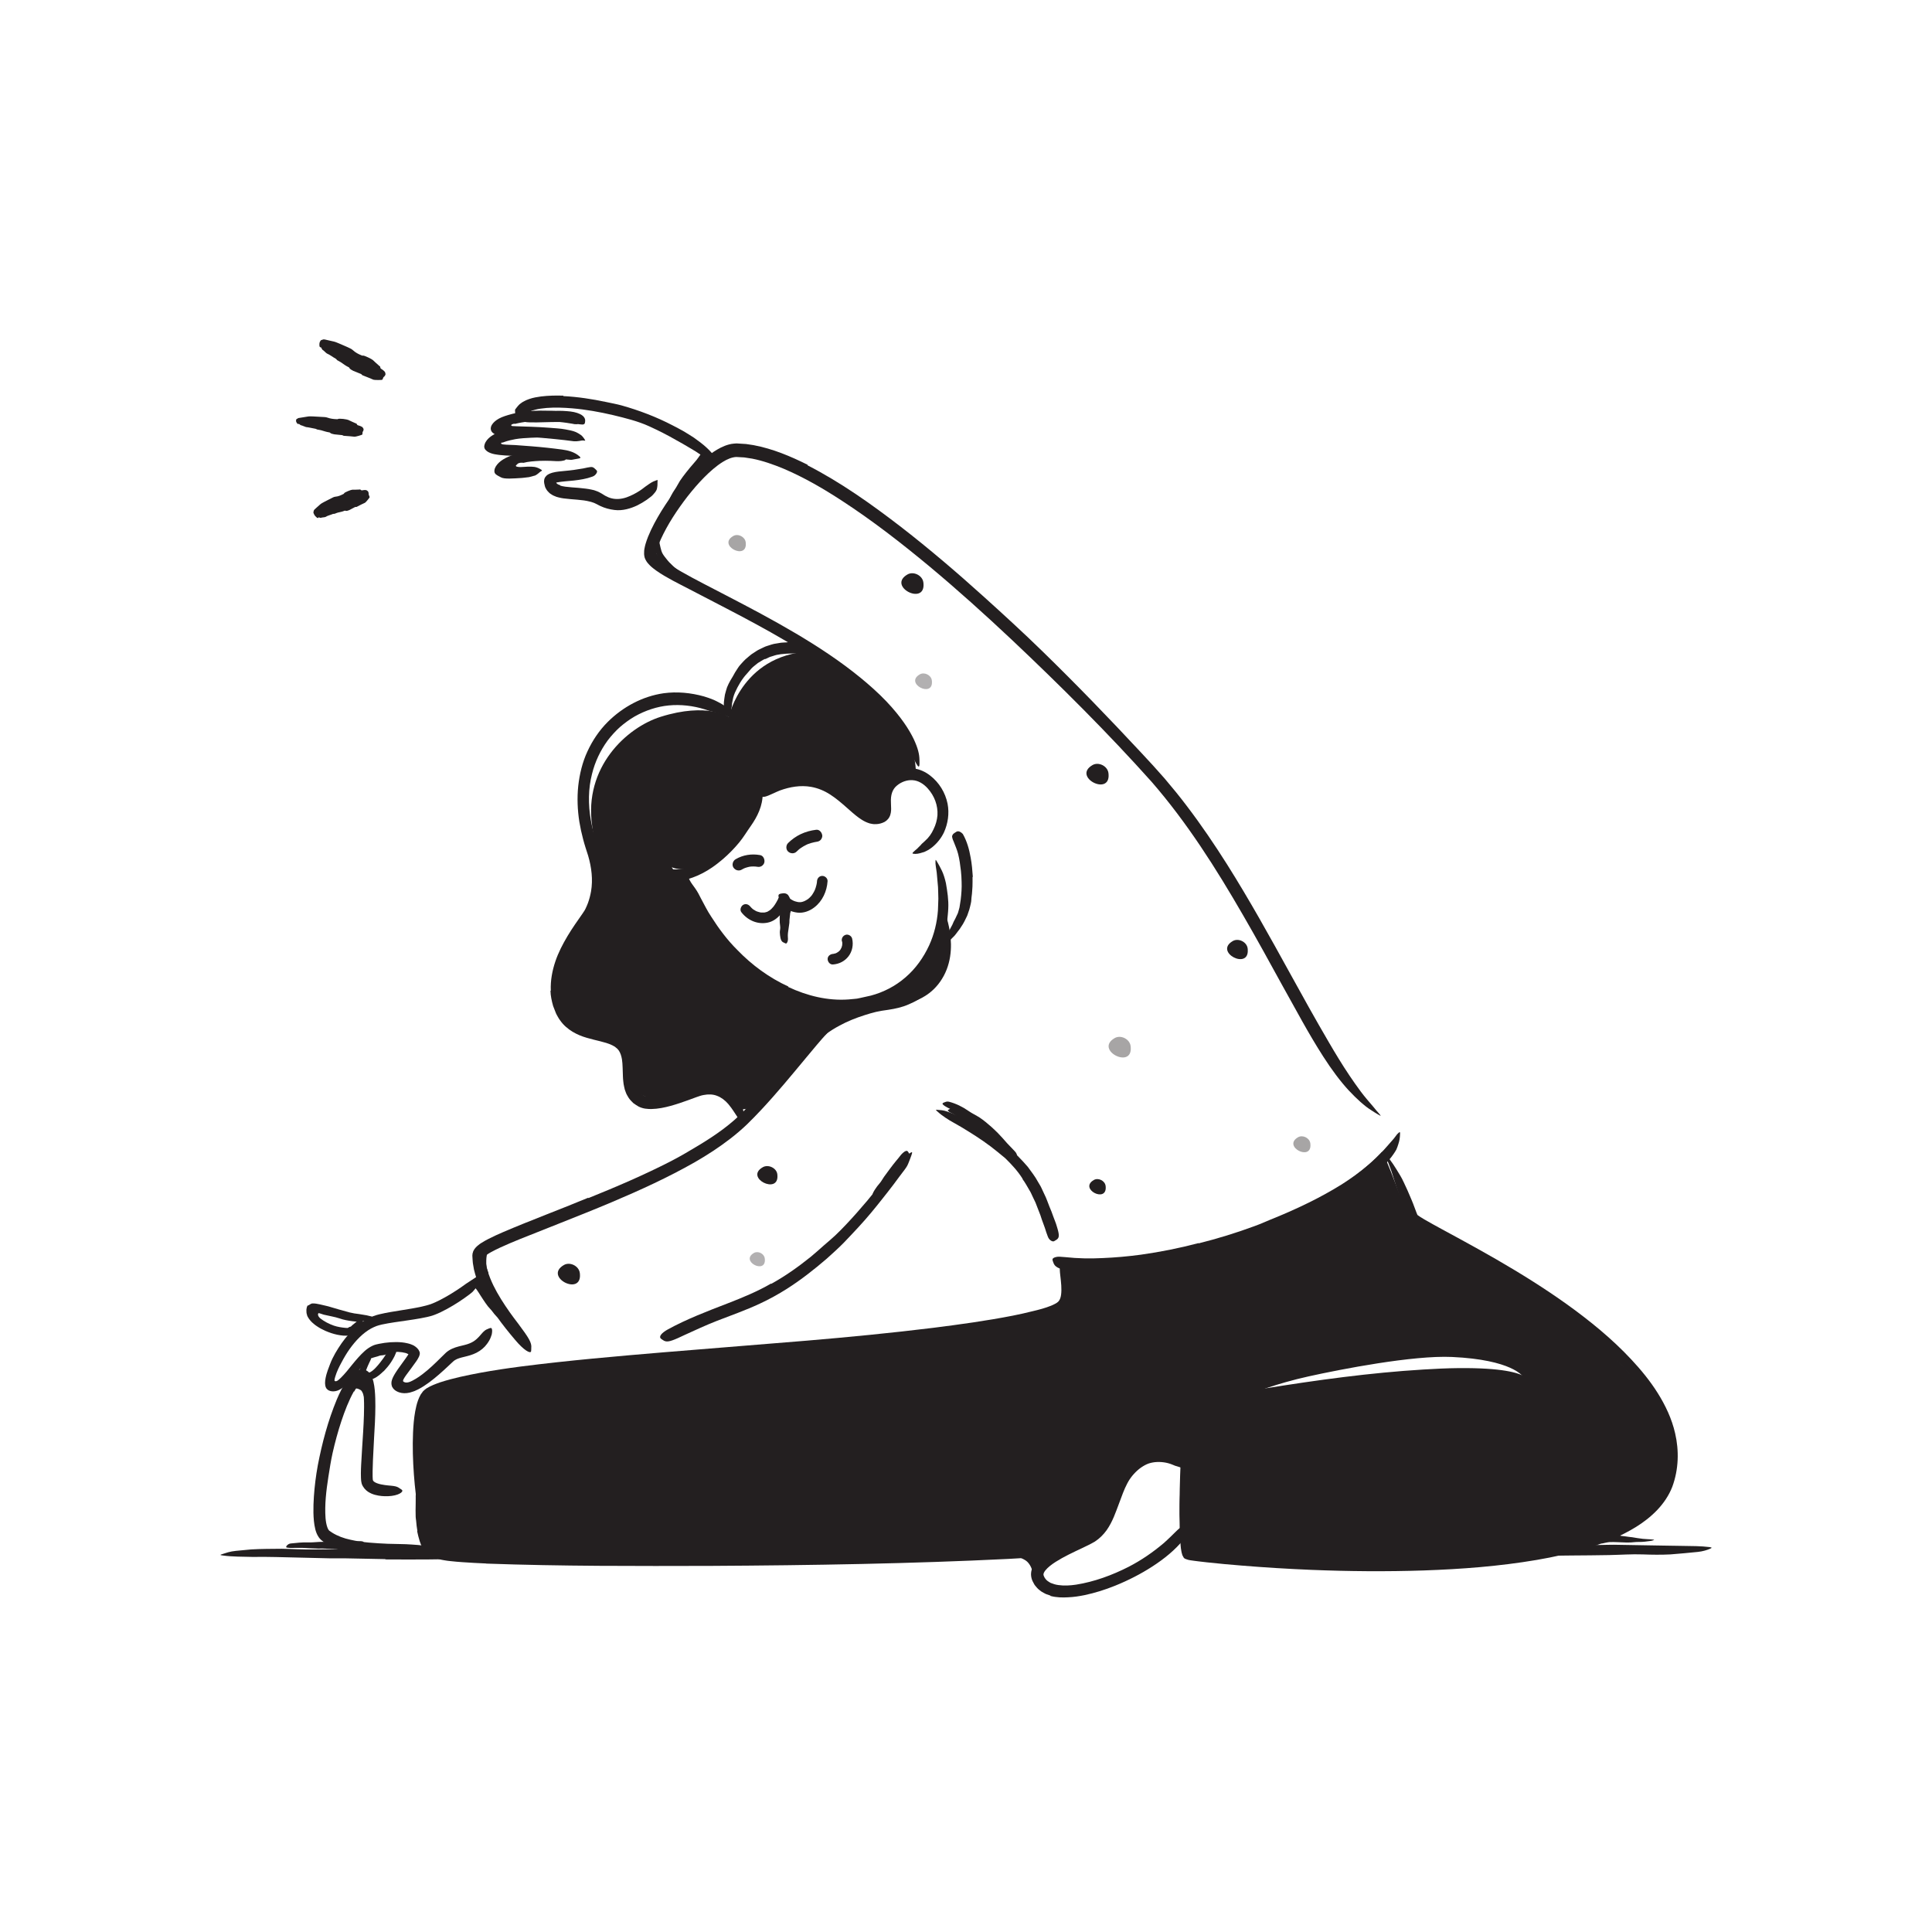 <?xml version="1.0" encoding="UTF-8"?><svg id="Layer_1" xmlns="http://www.w3.org/2000/svg" width="520" height="520" viewBox="0 0 520 520"><defs><style>.cls-1{opacity:.35;}.cls-1,.cls-2,.cls-3{fill:#231f20;stroke-width:0px;}.cls-2{opacity:.4;}</style></defs><path class="cls-3" d="M436.25,413.38c.75.1,1.5.14,2.24.28.27.04.55.05.82.09.96.17,1.92.32,2.88.43.43.05.86.07,1.28.09.54.02,1.09.06,1.63.13.17.02.15.06,0,.12-.14.06-.41.16-.72.21-1.11.16-2.22.31-3.34.29-.67-.02-1.37.09-2.05.13-.75.05-1.51.02-2.26-.02-.46-.02-.93-.04-1.39-.05-.7-.02-1.41-.06-2.1-.02-.54.03-1.07.18-1.61.28-.12.02-.23.07-.35.08-.44.05-.58-.09-.68-.65-.02-.13-.05-.25-.06-.38-.04-.44.14-.79.46-.91.96-.34,1.97-.34,2.98-.31.75.03,1.51.11,2.26.16v.04Z"/><path class="cls-3" d="M420.75,415.83h9.97c1.21,0,2.42-.08,3.64-.06l12.83.22c1.9.03,3.8.06,5.69.09,2.42.04,4.85.02,7.26.32.75.11.65.24.02.49-.64.28-1.81.67-3.19.81-2.46.24-4.92.49-7.38.67-2.46.12-4.94.1-7.42,0-2.97-.11-6.06.12-9.1.18-3.34.08-6.69.07-10.03.11l-6.18.07c-3.12.05-6.25.09-9.34.21-2.4.08-4.76.33-7.13.47-.52.03-1.03.08-1.56.1-1.96.05-2.59-.11-3.02-.73-.1-.14-.23-.28-.29-.42-.2-.48.59-.91,2.01-1.13,4.23-.65,8.7-1.1,13.19-1.25,3.34-.11,6.7-.15,10.05-.22v.07Z"/><path class="cls-3" d="M89.94,416.92c-1.07-.06-2.14-.11-3.21-.14-.39,0-.78.04-1.17.02-1.38-.03-2.77-.11-4.16-.19-.62-.02-1.24-.02-1.85,0-.78.02-1.57.06-2.36-.08-.24-.04-.21-.28,0-.52.21-.25.58-.53,1.02-.58,1.58-.17,3.15-.34,4.76-.29.96.04,1.96-.09,2.94-.13,1.08-.04,2.17-.05,3.26-.06h2.01c1.02,0,2.04.05,3.05.05.79,0,1.56-.12,2.35-.16.17-.01.34-.04.52-.03.65.02.84.17.93.72.02.12.05.25.06.37.02.42-.26.74-.73.84-1.37.27-2.78.29-4.21.31-1.06,0-2.13-.09-3.21-.1v-.05Z"/><path class="cls-3" d="M103.7,419.64l-11.08-.22c-1.35-.02-2.7.03-4.04,0l-14.25-.34c-2.11-.06-4.23-.05-6.32-.03-2.69-.08-5.38-.02-8.07-.39-.84-.11-.73-.18-.02-.4.43-.14.93-.3,1.46-.46.61-.17,1.32-.3,2.09-.38l4.11-.39c1.37-.1,2.74-.1,4.12-.14,1.37-.03,2.75-.04,4.13-.04,1.38.02,2.76.07,4.14.13,3.31.15,6.75,0,10.13,0l11.17.05c2.29.02,4.58.04,6.87.05,3.47,0,6.95.06,10.39-.01,2.68-.06,5.3-.27,7.94-.41.58-.03,1.15-.09,1.74-.11,2.18-.07,2.87.11,3.35.82.11.16.25.32.31.49.21.55-.67,1.02-2.26,1.2-4.72.52-9.71.63-14.72.67-3.72.03-7.45,0-11.18-.01v-.07Z"/><path class="cls-3" d="M223.33,274.67c2.19-1.31,4.51-2.39,6.9-3.25.88-.3,1.74-.65,2.64-.87.78-.23,1.6-.35,2.39-.53.79-.12,1.65-.26,2.38-.35,1.51-.21,3.02-.54,4.51-.94,1.33-.33,2.62-.8,3.83-1.37.79-.35,1.48-.84,2.21-1.25.71-.43,1.41-.9,1.87-1.59.28-.43.34-.4.35.13.03.52-.19,1.61-.93,2.55-.3.45-.7.75-1.11,1.05-.41.28-.81.57-1.24.8-.84.51-1.7.91-2.58,1.29-1.75.77-3.61,1.17-5.48,1.45-.56.08-1.13.17-1.7.25-.53.09-1.06.19-1.59.31l-1.58.42-1.56.48c-2.27.73-4.51,1.61-6.62,2.76-1.31.69-2.56,1.48-3.77,2.34-1.81,1.33-3.53,2.81-5,4.5-1.11,1.34-2.09,2.73-2.95,4.21-.19.32-.37.65-.57.96-.69,1.22-1.03,1.54-1.65,1.57-.14,0-.29.03-.42.01-.42-.06-.44-.73-.05-1.76,1.18-3.03,3.08-6.02,5.59-8.44,1.84-1.81,3.92-3.39,6.1-4.76l.04.05Z"/><path class="cls-3" d="M270.83,418.19s4.2.77,5.65,2.15c1.04.98,1.7,2.81,1.51,4.18-.47,3.31,5.19-6.77,5.19-6.77l-12.35.44Z"/><path class="cls-3" d="M442.73,374.49c-3.33-4.35-19.68-21.95-24.47-24.45-4.78-2.5-39.14-21.82-39.14-21.82,0,0-6.79-19.29-7.3-18.03-.5,1.27-13.54,11.94-21.15,15.57-7.61,3.63-26.51,12.3-30.55,11.67-4.05-.62-21.79,2.6-26.01,2.6h-8.8s2.46,7.66,0,10.97c-2.46,3.31-24.54,7.74-27.21,7.47-2.68-.27-60.93,6.52-66.75,6.5-5.82-.02-54.43,4.57-61.84,6.41-7.41,1.85-14.74,4.32-15.27,6.34-.53,2.01-1.31,12.96-1.13,15.96.18,3.01-3.68,23.31,10.68,25.01,14.36,1.69,109.51.77,109.51.77,0,0,50.25-3.12,49.87-1.71-.39,1.4,10.73-3.89,12.18-6.02,1.46-2.14,5.34-12.95,5.81-13.77.46-.82,4.2-5.98,7.04-6.39,2.83-.41,10.01,2.22,10.01,2.22,0,0-2.41,22.4,1.91,23.94,4.31,1.54,63.52,3.91,75.34,1.73,11.82-2.18,37.37-4.2,44.68-11.06,7.59-7.12,9.81-11.76,9.73-16.16-.09-4.39-3.82-13.4-7.14-17.75ZM396.57,369.84c-5.93-.28-28.23,1.98-28.23,1.98l-31.06,3.1s6.21-2.54,14.96-4.47c8.76-1.94,28.12-5.7,38.56-5.22,16.22.74,19.04,5.22,19.04,5.22,0,0-7.34-.33-13.27-.61Z"/><path class="cls-3" d="M112.34,412.07c-.14-.92-.29-1.84-.34-2.76-.03-.34-.11-.66-.12-1-.04-1.19-.03-2.38,0-3.55.02-.52.02-1.04.01-1.55-.01-.66-.04-1.32.29-1.97.12-.2.12-.17.28,0,.2.17.51.48.64.85.2.65.27,1.29.39,1.93.12.64.14,1.28.13,1.94-.03.79.22,1.58.36,2.36.15.86.31,1.73.46,2.59.1.53.21,1.06.35,1.59.21.79.42,1.6.74,2.35.27.58.64,1.09.97,1.63.07.12.16.22.23.35.24.45.15.67-.36,1.04-.12.08-.23.18-.35.25-.41.25-.86.23-1.17-.07-.46-.44-.83-.94-1.16-1.48-.3-.55-.52-1.14-.72-1.74-.29-.89-.5-1.81-.7-2.73l.06-.02Z"/><path class="cls-3" d="M99.41,373.32c.47,1.06.52,1.96.59,2.83,0,.31.08.62.08.93-.02,1.1-.11,2.15-.2,3.2-.04.46-.05.93-.07,1.38-.01.29-.02.59-.04.88-.04.29-.12.58-.2.87-.05.18-.11.15-.21,0-.1-.16-.31-.44-.42-.77-.19-1.18-.43-2.33-.39-3.5.02-.7-.19-1.41-.33-2.09-.15-.75-.33-1.48-.58-2.1-.16-.35-.36-.7-.55-.8-.53-.32-1.12-.56-1.56-.39-.37.1-.65.49-.98.87-.07.08-.13.19-.22.26-.32.29-.56.25-1.09-.23-.12-.11-.25-.21-.36-.32-.39-.38-.54-.85-.37-1.23.25-.55.61-1.09,1.27-1.53.33-.22.75-.41,1.23-.53.48-.1.99-.07,1.45.02.68.14,1.2.43,1.64.71.17.1.56.4.84.68.22.27.43.56.56.82l-.05.03Z"/><path class="cls-3" d="M96.82,357.33c-.22.13-.47.28-.7.43-.09.06-.14.15-.23.2-.33.19-.72.3-1.07.43-.16.05-.29.14-.43.22-.16.13-.37.19-.62.1-.1-.09-.13-.21-.18-.46-.05-.25-.09-.56-.04-.66.07-.21.21-.25.33-.34.13-.08.26-.14.44-.17.21-.05.31-.25.47-.38.19-.15.38-.3.57-.46.12-.1.25-.21.37-.31.18-.17.4-.31.57-.52.13-.15.2-.4.33-.6.03-.05.04-.11.08-.14.16-.1.29,0,.57.42l.19.29c.2.33.31.65.32.82.01.46-.15.57-.36.76-.16.14-.36.25-.56.41l-.03-.03Z"/><path class="cls-3" d="M99.64,363.79c.42-.08.83-.15,1.25-.22.15-.03.28-.1.44-.12.53-.07,1.08-.09,1.62-.09.24,0,.47-.05.7-.08.29-.06.61-.06.92.08.1.04.08.23,0,.45-.07.22-.18.49-.32.57-.49.29-1,.38-1.58.42-.35-.01-.67.16-1,.26-.37.1-.74.21-1.11.31-.23.07-.45.13-.67.22-.33.13-.68.23-.98.42-.23.15-.39.39-.55.6-.04.05-.06.1-.1.14-.13.14-.26.08-.61-.28l-.24-.24c-.26-.28-.39-.59-.29-.8.27-.63.78-.98,1.29-1.25.38-.21.81-.31,1.21-.43l.02.04Z"/><path class="cls-3" d="M131.2,348.5c.34.59.68,1.17,1.06,1.74.13.21.31.38.44.59.45.76.91,1.51,1.44,2.22.23.31.5.6.74.91.33.38.66.75.93,1.18.08.14-.01.21-.21.22-.19,0-.51-.02-.76-.18-.43-.3-.88-.58-1.27-.94-.36-.37-.71-.77-1.01-1.2-.36-.52-.86-.95-1.25-1.45-.43-.56-.83-1.14-1.22-1.73-.24-.36-.47-.73-.71-1.09-.36-.55-.69-1.12-1.07-1.64-.29-.41-.67-.76-1-1.14-.07-.09-.16-.16-.22-.25-.24-.34-.17-.53.2-.84.08-.07.16-.15.25-.21.28-.2.66-.23.91-.04.76.56,1.21,1.33,1.71,2.1.35.58.71,1.16,1.06,1.74l-.03.03Z"/><path class="cls-3" d="M129.51,339.59c.07-.5.15-1,.28-1.49.04-.18.06-.36.13-.54.22-.62.55-1.21,1-1.68.19-.21.38-.42.58-.6.26-.24.55-.45.88-.57.1-.04.13.05.12.19-.02.14-.07.34-.19.47-.43.48-.71.98-1.01,1.51-.19.31-.23.71-.3,1.08-.07.42-.11.84-.12,1.29,0,.27-.01.54,0,.82.02.42.04.84.12,1.26.07.32.21.62.32.94.02.07.06.13.08.2.06.26-.02.37-.37.49-.08.03-.16.06-.24.08-.28.08-.53,0-.66-.17-.36-.53-.58-1.14-.62-1.79-.05-.48-.05-.98-.04-1.48h.03Z"/><path class="cls-3" d="M241.39,315.42c-.52.62-1.04,1.25-1.54,1.9-.18.24-.32.5-.51.74-.65.83-1.36,1.63-2.03,2.44-.3.36-.55.76-.8,1.15-.3.52-.75.94-1.27,1.31-.2.09-.24.03-.32-.22-.07-.24-.17-.66-.12-1.03.09-.66.44-1.15.77-1.66.33-.51.69-1,1.1-1.46.49-.55.85-1.23,1.27-1.85.48-.68.97-1.34,1.47-2l.93-1.23c.47-.63.99-1.2,1.49-1.83.39-.48.75-1.03,1.3-1.47.12-.1.23-.2.37-.28.52-.29.78-.21,1.02.24.05.1.11.19.15.28.11.3.04.71-.15.9-.55.63-1.03,1.32-1.63,2.19-.43.66-.94,1.28-1.44,1.93l-.04-.03Z"/><path class="cls-3" d="M261.24,303.83c-.44-.48-.89-.95-1.37-1.39-.17-.16-.39-.27-.56-.43-.62-.58-1.23-1.19-1.93-1.68-.3-.23-.64-.4-.97-.58-.42-.23-.89-.36-1.24-.76-.11-.12-.05-.22.14-.34.18-.09.54-.33.81-.23.99.27,1.96.64,2.79,1.25.49.37,1.12.58,1.63.94.57.39,1.12.82,1.65,1.26.33.27.65.55.96.84.48.43.92.91,1.41,1.31.39.31.82.56,1.21.86.09.07.19.12.26.2.29.29.27.48-.06.9-.08.1-.15.2-.23.29-.27.3-.64.42-.93.32-.88-.31-1.6-.78-2.21-1.38-.47-.44-.95-.86-1.4-1.33l.03-.04Z"/><path class="cls-3" d="M265.83,305.73c-.87-.84-1.76-1.68-2.74-2.43-.35-.28-.74-.51-1.09-.78-1.24-1-2.54-1.97-3.92-2.81-.61-.39-1.27-.68-1.9-1.02-.41-.21-.83-.4-1.23-.62-.41-.21-.81-.45-1.16-.79-.22-.21-.11-.37.23-.52.17-.08.4-.16.66-.24.26-.06.53-.05.79.02,1.86.5,3.59,1.34,5.19,2.46.95.67,2.06,1.17,3.06,1.82,1.08.74,2.11,1.58,3.09,2.46.61.53,1.18,1.11,1.76,1.67.85.88,1.67,1.79,2.46,2.71.63.7,1.31,1.33,1.94,2.03.14.15.28.3.41.46.43.64.42.94.04,1.39-.09.1-.17.21-.26.3-.32.3-.8.26-1.26-.07-1.31-1.02-2.43-2.19-3.57-3.36-.8-.9-1.65-1.78-2.54-2.61l.04-.05Z"/><path class="cls-3" d="M186.52,127.76c-.6.68-1.19,1.37-1.74,2.1-.21.26-.35.56-.57.82-.74.92-1.46,1.86-2.11,2.85-.29.44-.54.9-.78,1.37-.34.58-.68,1.16-1.1,1.7-.13.17-.24.09-.31-.15-.06-.23-.13-.63-.04-1.02l.29-1.02c.11-.33.29-.63.44-.95.32-.62.67-1.22,1.08-1.8.49-.69.85-1.49,1.31-2.21.53-.79,1.09-1.55,1.68-2.29.36-.46.73-.91,1.1-1.36.56-.68,1.17-1.33,1.72-2.01.43-.52.78-1.11,1.19-1.66.09-.12.16-.25.26-.37.37-.42.64-.4,1.08-.11.1.07.2.12.29.19.27.22.39.67.21,1.04-.56,1.07-1.39,1.94-2.18,2.85-.6.67-1.21,1.34-1.79,2.05l-.04-.03Z"/><path class="cls-3" d="M180.46,154.12c-.74-.66-1.45-1.35-2.11-2.15-.24-.29-.5-.56-.7-.88-.7-1.13-1.19-2.36-1.46-3.63-.11-.56-.25-1.13-.25-1.71-.07-.74.1-1.5.46-2.14.11-.2.2-.14.33.07.11.21.34.58.44.94.32,1.26.47,2.4.86,3.67.22.76.75,1.4,1.25,2.03.53.7,1.15,1.36,1.84,1.99.42.39.85.76,1.31,1.11.69.53,1.39,1.07,2.15,1.5.58.34,1.22.56,1.84.82.14.06.28.1.41.16.49.24.59.43.47.9-.03.11-.04.22-.08.32-.12.35-.46.51-.89.42-1.26-.27-2.41-.91-3.52-1.62-.82-.53-1.61-1.14-2.38-1.77l.03-.04Z"/><path class="cls-3" d="M219.74,175.3s8.7,4.7,11.09,8.06c2.39,3.36,9.46,9.88,11.33,12.25,4.82,6.09,4.33,12.75,4.33,12.75,0,0-6.93-.07-7.54,3.75-.61,3.83-2.14,8.17-2.14,8.17l-7.36-3.12s-8.65-6.66-12.39-6.63c-3.74.03-13.02,3.47-13.02,3.47,0,0-3.13,9.05-6.48,12.45-10.3,10.47-16.75,6.96-16.75,6.96,0,0,5.98,9.84,8.53,13.79,2.55,3.94,13.41,15.63,18.4,17.98,4.99,2.35,13.08,5.34,15.82,5.02s2.48,2.32,1.03,3.48c-1.45,1.16-21.44,30.36-26.39,23.94-4.99-6.47-17.35-2.05-19.45-1.67-2.1.38-6.58-.67-8.4-3.27-1.82-2.6-2.3-11.71-2.3-11.71,0,0-7.69-2.5-10.87-4.3-3.18-1.8-7.12-5.64-6.87-9.74s2.9-11.79,2.9-11.79c0,0,6.85-9.85,6.8-12.76s.59-11.76-.63-20.07c-2.31-15.82,9.27-26.5,18.44-29.38,12.51-3.94,18.36,0,18.36,0,0,0,3.72-17.65,23.55-17.65Z"/><path class="cls-3" d="M103.24,369.06c-.76.71-1.49,1.44-2.67,1.99-.42.18-.87.35-1.36.37-.43.01-.89-.04-1.35-.27-.47-.21-.85-.6-1.01-1.09-.19-.46-.13-1.03-.02-1.39.1-.38.24-.67.39-.98.29-.52.57-1.02.88-1.49.21-.3.4-.61.66-.87.27-.26.57-.48.9-.66.21-.11.27.02.26.28-.02.25-.02.68-.15,1.04-.27.6-.59,1.16-.82,1.76-.12.29-.22.59-.34.85-.12.29-.19.5-.24.57-.07.12,0,.28.14.33.15.06.45.03.73-.04.63-.13,1.27-.7,1.9-1.36.38-.4.76-.84,1.11-1.29.52-.7,1.09-1.38,1.53-2.15.35-.59.56-1.25.83-1.88.06-.14.1-.29.17-.42.27-.5.54-.55,1.1-.34.13.05.27.09.39.15.42.2.63.6.56,1.04-.26,1.27-.91,2.41-1.64,3.52-.54.83-1.22,1.59-1.92,2.35l-.04-.03Z"/><path class="cls-3" d="M95.21,374.56c-1.35,2.42-2.41,5.19-3.34,7.97-.92,2.79-1.7,5.66-2.35,8.54-.47,2.11-.79,4.25-1.13,6.37-.58,3.73-1.04,7.56-.77,11.16.08.88.22,1.76.48,2.47.12.35.28.66.42.81.04.03.06.07.11.11l.25.17.51.35c1.41.89,3.14,1.54,4.96,1.92,3.22.75,6.64.92,10.01,1.08,2.17.09,4.36.04,6.56.21,2.2.15,4.43.32,6.67,1.09,1.37.86.98.76-.2.95-.62.18-1.41.32-2.39.57-.48.1-1.02.25-1.58.34-.56.08-1.16.16-1.78.19-1.1.04-2.23.17-3.34.17-1.12.01-2.25.02-3.39,0-2.27-.02-4.56-.07-6.88-.41-2.31-.3-4.65-.73-6.99-1.58l-.88-.31c-.29-.13-.58-.28-.87-.42-.58-.29-1.16-.55-1.71-.98l-.83-.6-.21-.15-.27-.26c-.19-.18-.33-.37-.47-.56-.52-.75-.75-1.46-.93-2.12-.39-1.59-.47-3.04-.51-4.5-.03-1.45.03-2.87.12-4.3.19-2.84.55-5.65,1.05-8.41,1.16-6.05,2.74-12.01,5.12-17.75.75-1.76,1.58-3.51,2.72-5.17.29-.41.59-.82.95-1.22.18-.2.37-.39.57-.58.19-.18.51-.42.79-.6.59-.36,1.26-.59,1.93-.54.68.05,1.29.38,1.75.87.31.41.61.8.8,1.34.17.4.26.77.36,1.16.17.75.29,1.5.35,2.23.14,1.47.16,2.91.16,4.35-.01,2.87-.18,5.71-.35,8.52-.12,2-.22,3.99-.3,5.96-.04.98-.07,1.97-.09,2.94,0,.48,0,.97,0,1.43.01.45.04.98.1,1.07.08.13.12.25.27.34.38.32,1.12.58,1.91.75,1.5.31,2.61.31,3.35.43.76.11,1.21.29,1.65.63.2.15.46.27.61.43.55.47-.9,1.59-3.78,1.69-1.11.03-2.24-.04-3.46-.37-.61-.16-1.25-.42-1.9-.84-.64-.42-1.36-1.2-1.68-2.14-.07-.32-.16-.68-.17-.94-.03-.26-.04-.46-.04-.67-.02-.42-.02-.8-.02-1.19,0-.77.04-1.51.07-2.26.07-1.49.16-2.97.26-4.46.19-2.97.4-5.95.49-8.9.04-1.48.07-2.96,0-4.4-.07-1.42-.2-2.88-.52-4.02l-.12-.4c-.07-.16-.04-.09-.03-.09,0,0,0-.02-.01-.03-.01-.02-.04-.03-.07-.02,0,0,0,0-.02.01-.03.03-.16.13-.24.22-.18.18-.37.42-.56.66-.37.5-.73,1.08-1.06,1.68l-.07-.03Z"/><path class="cls-3" d="M82.68,354.02c-.23-.52-.21-1-.21-1.51.03-.25.07-.5.14-.75.03-.13.12-.22.18-.34l.05-.08v-.02s.02-.01.02-.01h0c.21.16.06.04.11.08h0s0,0,0,0l.04-.03s.08-.06.12-.09l.44-.27c.17-.09.33-.19.63-.18.53-.01,1.21.09,1.88.25l1.46.34c.29.06.55.12.83.2,1.9.58,3.8,1.11,5.71,1.63.85.21,1.71.35,2.57.44.54.11,1.09.18,1.63.27.55.06,1.09.27,1.65.36.35.08.32.15.03.35-.14.11-.35.25-.61.41-.13.08-.28.17-.43.25-.08.04-.16.07-.24.12l-.25.05c-.61.11-1.21.18-1.82.24-.6.02-1.19-.06-1.78-.13-1.17-.16-2.34-.35-3.45-.75-1.34-.45-2.78-.65-4.16-.99-.25-.06-.23-.06-.31-.09l-.2-.07-.46-.15c-.17-.04-.35-.12-.54-.12-.1.12-.13.28-.12.44.04.39.34.75.72,1.05.09.08.43.32.71.5.29.19.59.36.9.53.62.33,1.26.61,1.92.84,1.03.35,2.1.51,3.14.61.23.02.45.02.67.03.82.1.99.22,1.24.71.06.11.14.22.19.33.21.35-.22.83-1.01.95-1.15.2-2.24.03-3.32-.18-1.08-.23-2.14-.59-3.18-1.04-.77-.34-1.53-.74-2.26-1.24l-.41-.28-.45-.36c-.32-.23-.54-.5-.8-.75-.46-.52-.82-1.06-1.02-1.58h.07Z"/><path class="cls-3" d="M104.96,363.82c-.73.05-1.47.13-2.19.26-.35.06-.74.14-1.05.21-.23.06-.49.15-.75.3-1.07.57-2.15,1.67-3.16,2.79-1.02,1.14-2,2.38-3.06,3.61-.53.62-1.08,1.24-1.72,1.84l-.25.22c-.08.07-.15.14-.31.26-.27.21-.54.42-.84.59-.58.36-1.2.55-1.78.58-.43.03-.85-.04-1.23-.19l-.28-.13c-.05-.1-.16-.13-.24-.2-.17-.12-.27-.29-.36-.46-.34-.69-.3-1.66-.1-2.64l.16-.71.13-.45c.09-.29.18-.59.28-.88.21-.58.42-1.14.64-1.71.76-1.99,1.88-3.81,3.08-5.56,1.23-1.73,2.63-3.38,4.31-4.77.84-.69,1.75-1.32,2.73-1.85.96-.53,2.09-.94,3.12-1.18,2.07-.5,4.09-.79,6.1-1.12,1.78-.28,3.57-.57,5.29-.95.86-.19,1.71-.41,2.47-.67.77-.28,1.58-.66,2.35-1.05,2-1.01,3.93-2.21,5.79-3.48,1.8-1.36,3.75-2.45,5.62-3.81,1.13-.87.97-.81.42.34-.33.65-.74,1.48-1.22,2.44-.27.52-.65.97-1.05,1.48-.2.26-.43.48-.64.75-.25.22-.51.44-.78.65-1.95,1.48-3.98,2.8-6.14,3.98-1.1.59-2.14,1.13-3.45,1.62-1.31.48-2.5.66-3.7.9-2.38.43-4.72.72-7.02,1.07-1.14.18-2.29.36-3.36.6-.54.12-1.03.26-1.48.42-.48.19-.95.4-1.41.65-2.22,1.22-4.16,3.26-5.77,5.51-.8,1.13-1.52,2.34-2.17,3.58-.67,1.22-1.29,2.49-1.68,3.79-.14.45-.14.48-.18.62-.03.13-.05.27-.05.41,0,.07.01.14.05.2.05.05.12.06.19.07.14.02.28,0,.4-.06.13-.06.25-.13.37-.23.03-.01.21-.18.33-.28l.4-.37c.53-.52,1.04-1.1,1.55-1.7,1-1.21,1.98-2.48,3.08-3.71,1.11-1.2,2.26-2.47,4.02-3.26.26-.12.58-.21.84-.28l.75-.17c.5-.1,1.01-.18,1.51-.26,1.01-.14,2.03-.21,3.06-.21,1.03,0,2.08.08,3.14.34.26.05.53.14.8.23.28.08.51.22.86.37.61.38,1.2.86,1.46,1.51.29.46.13,1.02-.08,1.5-.12.24-.25.48-.39.72l-.35.53c-.44.64-.89,1.24-1.33,1.84l-1.32,1.78-.41.59c-.11.17-.22.35-.32.54-.08.18-.21.39-.14.6.13.16.33.25.53.3.41.1.84.01,1.23-.13.11-.04.18-.06.32-.13.15-.07.31-.13.46-.22.31-.15.61-.33.91-.51.6-.36,1.19-.77,1.76-1.21,1.78-1.35,3.39-2.91,4.99-4.5.4-.4.8-.8,1.24-1.21l.36-.32c.15-.13.31-.24.45-.32.29-.18.58-.36.89-.49,1.21-.56,2.44-.77,3.46-1.04.92-.23,1.68-.54,2.35-.95,1.23-.8,1.81-1.7,2.35-2.26.52-.59.95-.9,1.49-1.09.24-.09.51-.23.72-.26.36-.05.5.32.44,1.08-.02.19-.04.41-.09.64-.07.23-.16.48-.26.75-.19.55-.54,1.16-1.01,1.8-.69.97-1.71,1.82-2.84,2.39-1.13.58-2.31.87-3.31,1.11-1.01.24-1.83.47-2.42.84l-.22.14c-.11.06-.05.04-.15.11-.13.11-.33.29-.5.45l-1.13,1.06c-1.55,1.45-3.18,2.92-5,4.27-.92.67-1.87,1.32-2.97,1.88-.28.14-.56.28-.86.4-.13.07-.43.17-.67.24-.25.07-.5.18-.75.23-1.01.24-1.98.22-2.79-.05-.59-.2-1.17-.49-1.55-.95l-.15-.17c.01-.1-.08-.13-.12-.2-.09-.13-.15-.26-.19-.4-.09-.26-.12-.52-.12-.8,0-.56.24-1.23.6-1.89.16-.33.39-.67.59-1l.55-.83c.94-1.36,1.95-2.64,2.73-3.84.13-.21.07-.1.09-.14h.01s0-.03,0-.04c0-.01,0-.02-.03-.03-.13-.1-.44-.23-.72-.32-1.2-.33-2.71-.37-4.17-.26v-.06Z"/><path class="cls-3" d="M158.39,322.46c7.54-3.04,15.01-6.24,22.2-9.93,2.62-1.35,5.14-2.86,7.65-4.37,4.41-2.68,8.62-5.6,12.13-9.31,3.59-3.71,7.01-7.7,10.41-11.69,3.04-3.54,5.91-7.2,9.08-10.72,2.08-2.24,4.53-4.24,7.29-5.66,2.76-1.42,5.71-2.37,8.71-2.72.98.05,1.4.09,1.39.16,0,.08-.44.23-1.12.73-.67.52-1.67,1.05-2.81,1.77-1.16.67-2.5,1.36-3.91,2.13-1.25.67-2.43,1.44-3.53,2.31-.55.44-1.09.89-1.6,1.38-.53.46-1.04.95-1.54,1.46-.5.5-.98,1.04-1.46,1.57l-1.46,1.7-2.9,3.47c-3.87,4.66-7.75,9.38-11.97,13.9-1.27,1.35-2.56,2.7-3.95,4.04-1.4,1.34-2.88,2.59-4.4,3.77-3.05,2.36-6.27,4.45-9.56,6.34-7.24,4.13-14.79,7.56-22.39,10.78-4.68,1.98-9.4,3.85-14.11,5.72-3.56,1.41-7.13,2.83-10.69,4.25-1.77.72-3.53,1.46-5.24,2.25-.85.4-1.7.81-2.49,1.25-.2.11-.39.22-.58.34-.1.06-.19.12-.27.18l-.18.12c-.2.16-.46.34-.48.62l.05.69c0,.34.06.68.13,1.02l.18,1.02.28,1.01c.37,1.34.93,2.64,1.53,3.91,1.24,2.54,2.79,4.93,4.44,7.28.72,1.04,1.49,2.01,2.26,3.04,2.84,3.81,3.68,5.12,3.51,6.55-.02.31.01.68-.05.9-.18.71-2-.34-4.28-3.07-3.41-4.02-6.81-8.39-9.26-13.66-.59-1.33-1.15-2.7-1.54-4.18l-.29-1.11-.2-1.15c-.07-.38-.14-.77-.15-1.17l-.05-.77c-.01-.34-.07-.7,0-1.01.04-.16,0-.33.11-.47.03-.16.06-.33.15-.47.15-.3.33-.57.55-.82.21-.26.47-.48.74-.69.13-.11.26-.22.4-.32l.34-.23c.71-.46,1.36-.81,2.02-1.15,1.31-.67,2.6-1.25,3.89-1.81,7.66-3.28,15.37-6.11,22.95-9.27l.04.08Z"/><path class="cls-3" d="M261.76,236.02c.02.87,0,1.74-.02,2.61-.08.88-.08,1.74-.22,2.62-.1.64-.05,1.28-.22,1.91-.14.56-.24,1.11-.41,1.66l-.56,1.62c-.5,1.04-.96,2.07-1.62,2.99l-.41.63-.46.59c-.31.39-.57.81-.9,1.17-.45.44-.87.9-1.33,1.32-.5.38-1.02.73-1.54,1.06-.33.2-.38.05-.28-.33.1-.37.29-1.02.66-1.57.62-1.03,1.16-2.04,1.68-3.04.3-.47.44-1.03.72-1.51.3-.47.48-1.01.75-1.52l.22-.47.15-.5c.1-.33.2-.67.28-1.02.13-.7.22-1.41.33-2.11.18-1.56.31-3.16.24-4.78,0-.99-.1-2-.19-2.99-.18-1.51-.37-3.04-.75-4.52-.29-1.15-.78-2.23-1.2-3.33-.09-.24-.22-.47-.29-.72-.07-.23-.12-.43-.14-.6,0-.17.07-.33.13-.46.14-.27.36-.46.69-.65.15-.09.29-.19.43-.26.47-.22,1.07.03,1.64.63,1.1,1.92,1.73,4.12,2.12,6.4.32,1.68.46,3.43.58,5.17h-.08Z"/><path class="cls-3" d="M237.28,270.21s10.12,1.94,15.71-5.91c6.18-8.67.78-20.06.78-20.06,0,0-1.79,12.28-5.03,16.23-2.3,2.81-6.53,5.98-6.53,5.98l-4.94,3.75Z"/><path class="cls-3" d="M212.17,265.65c5.06,2.38,10.65,3.76,16.22,3.35l1.52-.14c.51-.04,1.01-.09,1.5-.23l2.97-.66c3.42-.9,6.64-2.57,9.34-4.92,2.72-2.33,4.85-5.33,6.38-8.64,1.34-2.94,2.12-6.17,2.35-9.4.08-1.04.04-2.08.11-3.13,0-1.04-.07-2.09-.09-3.14-.06-1.05-.22-2.09-.28-3.15-.06-1.06-.31-2.09-.4-3.16,0-1.37-.02-1.19.6-.18.32.5.69,1.25,1.15,2.16.43.92.78,2.05,1.06,3.3.38,2.23.75,4.51.63,6.81-.04,1.15-.2,2.29-.3,3.44-.2,1.14-.42,2.28-.68,3.41-.63,2.24-1.41,4.45-2.56,6.5l-.88,1.52c-.33.49-.69.95-1.03,1.43-.65.98-1.49,1.81-2.28,2.68-2,1.96-4.2,3.82-6.72,5.2-.6.39-1.28.64-1.92.97l-.98.46c-.33.13-.68.24-1.01.36-.68.22-1.35.5-2.04.67l-2.08.44c-1.51.39-3.08.41-4.62.56-.77.1-1.55.01-2.32,0-.77-.03-1.55-.04-2.32-.1-3.06-.39-6.1-.97-8.96-2.07-1.8-.57-3.47-1.43-5.17-2.22-.83-.44-1.63-.93-2.44-1.39-.4-.24-.82-.45-1.21-.71l-1.15-.79c-4.69-3.17-8.78-7.16-12.22-11.56-.71-.82-1.28-1.75-1.93-2.61-.31-.44-.65-.86-.94-1.32l-.85-1.37c-.58-.91-1.16-1.82-1.63-2.79l-.75-1.44c-.26-.49-.5-.96-.7-1.4-.4-.79-.84-1.47-1.33-2.25-.46-.73-.88-1.5-1.09-2.15-.22-.65-.33-1.18-.37-1.61-.08-.87.08-1.38.38-1.83.14-.2.26-.45.4-.58.24-.21.54,0,.9.56.37.54.72,1.46,1.23,2.42.36.71.87,1.32,1.47,2.18.59.84,1.1,1.78,1.54,2.7.89,1.64,1.7,3.31,2.75,4.88,2.01,3.17,4.3,6.26,7.02,8.96,3.94,4.09,8.62,7.51,13.76,9.86l-.03.08Z"/><path class="cls-3" d="M191.73,229.85c1.48-1.12,2.89-2.38,4.18-3.77.48-.5.87-1.07,1.32-1.6,1.58-1.85,3.12-3.79,4.28-5.95.54-.95.87-1.98,1.21-2.98.41-1.31.51-2.61.67-3.91.08-.42.34-.47.8-.15.51.29,1.11,1.1,1.09,2.05.02,3.36-1.43,6.24-3.17,8.73-1.07,1.49-2.01,3.12-3.21,4.55-1.3,1.57-2.74,3.03-4.28,4.37-.96.81-1.94,1.6-2.99,2.31-1.58,1.08-3.29,2-5.14,2.67-1.42.51-2.95.99-4.65.88-.37-.05-.74-.05-1.11-.15-.67-.23-1.09-.45-1.26-.79-.19-.31-.22-.61-.13-.98.04-.17.06-.34.12-.49.21-.5.87-.66,1.58-.66,1.03.06,1.93.04,2.95-.17,1-.21,2.06-.59,3.11-1.09,1.56-.74,3.13-1.73,4.58-2.9l.05.05Z"/><path class="cls-3" d="M205.95,177.33c-.35.13-.67.33-.99.53l-.97.59c-.57.5-1.23.92-1.76,1.49-.38.42-.75.85-1.12,1.29-1.39,1.48-2.45,3.29-3.3,5.19-.16.43-.35.86-.46,1.32-.09.45-.19.91-.28,1.36-.07.29-.07.58-.09.88-.04.29-.09.58-.15.88-.09.59-.18,1.18-.28,1.79-.07.38-.27.36-.56.06-.25-.3-.78-.9-1-1.67-.11-.67-.22-1.38-.15-2.06.08-.68.16-1.36.28-2.03.17-.66.36-1.32.57-1.97.25-.64.57-1.24.9-1.84.44-.69.84-1.41,1.24-2.14.47-.69.86-1.44,1.42-2.07.62-.69,1.22-1.38,1.95-1.95.36-.29.69-.61,1.06-.88l1.16-.76c.46-.33.98-.57,1.49-.81.52-.23,1-.52,1.55-.67.82-.25,1.62-.57,2.47-.66l1.26-.21c.42-.06.84-.04,1.26-.08,1.31-.16,2.6-.12,3.94-.09.28.05.57.06.86.12,1.06.25,1.32.59,1.26,1.41-.01.19-.01.38-.05.56-.12.61-.68.99-1.38,1.03-2.06-.09-4-.1-5.94.14-.36.07-.71.13-1.07.18-.36.06-.7.21-1.05.31-.34.13-.72.18-1.04.35l-1,.48-.04-.06Z"/><path class="cls-3" d="M207.58,345.55c3.71-2.05,7.22-4.53,10.59-7.24,1.22-1,2.39-2.06,3.58-3.11,1.06-.91,2.13-1.82,3.12-2.74.99-.95,1.96-1.93,2.91-2.94,1.91-2.02,3.76-4.13,5.58-6.28,1.61-1.91,3.16-3.9,4.71-5.85,1.02-1.23,2.03-2.48,3.11-3.68.55-.59,1.06-1.21,1.69-1.74.62-.53,1.24-1.05,1.9-1.53.86-.56.84-.38.54.5-.14.45-.39,1.03-.66,1.75-.15.35-.28.75-.49,1.12-.22.35-.45.73-.73,1.08-.98,1.27-1.94,2.57-2.9,3.87-.97,1.29-1.98,2.56-2.99,3.84-2.02,2.56-4.1,5.11-6.36,7.55-1.36,1.46-2.74,2.96-4.18,4.44-1.48,1.5-2.98,2.82-4.49,4.19-3.38,2.91-6.92,5.69-10.72,8.11-2.34,1.48-4.78,2.83-7.29,3.99-3.79,1.78-7.74,3.15-11.54,4.63-2.96,1.16-5.79,2.47-8.63,3.77-.63.29-1.23.59-1.87.87-2.35,1.04-3.19,1.15-4.06.51-.2-.14-.43-.27-.58-.42-.5-.53.24-1.5,1.92-2.42,4.97-2.74,10.59-4.89,16.07-7,4.08-1.58,8.03-3.21,11.73-5.35l.05.07Z"/><path class="cls-3" d="M151.63,106.61c3.92.2,7.74.79,11.51,1.59,1.37.3,2.76.54,4.12.91,4.77,1.34,9.42,3.11,13.81,5.4.98.49,1.95,1.03,2.91,1.56.94.58,1.89,1.12,2.8,1.74,2.29,1.62,4.58,3.4,6.08,5.84.49.74.2.81-.58.54-.39-.13-.9-.34-1.51-.59-.31-.12-.64-.24-.95-.41-.31-.17-.6-.38-.93-.59-1.1-.77-2.23-1.48-3.4-2.14-1.16-.68-2.3-1.37-3.49-2-2.33-1.35-4.77-2.58-7.29-3.73-3.02-1.38-6.39-2.2-9.69-3-3.63-.85-7.33-1.52-11.05-1.83-2.28-.19-4.59-.27-6.84-.1-1.08.11-2.18.22-3.19.5-.99.24-2,.67-2.41,1.19l-.41-.5s-.08.03.07-.07c.06-.05.02-.05.13-.17.04-.05.07-.09.11-.14l.04-.07h0s.1.05.21.07c.22.06.52.09.8.11.59.05,1.21.05,1.83.04,2.71-.04,5.43-.34,8.28-.1.63.05,1.26.11,1.91.25,1.2.27,2.01.67,2.47,1.11.45.46.58.91.52,1.37-.03.21-.04.43-.11.58-.13.26-.45.32-.83.28-.41-.02-.93-.07-1.57-.25-1.98-.47-4.37-.45-6.8-.4-1.25.03-2.51.06-3.77.09-.65,0-1.32,0-2.05-.02-.37-.02-.75-.04-1.25-.13-.13-.03-.25-.05-.4-.09-.18-.05-.34-.11-.52-.19-.13-.06-.26-.14-.38-.21-.14-.09-.21-.12-.41-.32-.17-.17-.33-.37-.45-.58-.13-.22-.23-.55-.28-.84-.02-.12-.03-.25-.03-.37l-.02-.67.36-.48c.26-.34.57-.73.87-.99.29-.22.6-.46.89-.64l.86-.44c.28-.13.55-.21.83-.32,1.1-.39,2.14-.54,3.17-.69,2.05-.25,4.05-.28,6.02-.22v.08Z"/><path class="cls-3" d="M140.79,124.51c-.07.02-.22.05-.23.05h-.04s-.09-.02-.09-.02c-.07,0-.15,0-.24,0-.19.02-.43.07-.68.17-.2.08-.16.16-.35.29-.17.1-.39.35-.3.43.04.08.11.12.21.16.2.07.53.11.98.12.2,0,.42,0,.65-.03.47-.03.93-.05,1.39-.08.6-.03,1.2,0,1.81.08.61.11,1.21.36,1.76.73.34.24.28.23-.06.44-.17.1-.41.29-.68.54-.27.23-.57.44-.88.59-.55.16-1.1.31-1.65.44l-.84.1-.42.05-.66.07c-2.27.14-4.76.36-5.65-.17-.55-.3-.97-.47-1.41-.85-.1-.1-.23-.24-.3-.46-.07-.22-.04-.4-.03-.59.04-.37.18-.73.38-1.05.44-.71,1.07-1.31,1.97-1.87.89-.54,2.02-1.07,3.3-1.35.38-.09.75-.19,1.12-.27.31-.03.52-.08.79-.11.51-.08,1.01-.16,1.52-.22,1.54-.19,3.09-.22,4.63-.21,1.2.01,2.39-.05,3.64.15.27.03.54.12.81.21.51.17.75.52.91.74.16.24.19.47.16.71-.01.11-.01.23-.04.32-.1.31-.56.34-1.24.46-.98.12-1.85-.02-2.83-.04-.96-.03-1.95-.04-2.96,0-1.48.08-3.01.17-4.45.55l-.02-.06Z"/><path class="cls-3" d="M150.74,130.69c.84.27,1.98.39,3.17.48,1.2.09,2.46.17,3.78.35.49.08.97.12,1.47.25l.75.17c.25.08.5.17.75.27.44.15.87.41,1.29.64.24.13.37.22.5.31.14.1.28.18.42.26.57.32,1.17.57,1.79.72,1.25.3,2.62.19,3.98-.28,1.22-.43,2.44-1.06,3.53-1.77.72-.45,1.34-1.02,2.05-1.48.69-.49,1.35-.97,2.3-1.28.58-.21.49-.22.45.37-.03.29.03.8-.06,1.31-.05.25-.07.57-.18.82-.12.25-.26.49-.44.71-.33.38-.64.79-1.03,1.09-.38.31-.78.61-1.18.89-.81.56-1.66,1.06-2.54,1.5-1.71.81-3.94,1.53-6.16,1.24-1.32-.16-2.63-.51-3.8-1.07-.3-.13-.58-.29-.86-.44l-.62-.3c-.18-.11-.42-.16-.64-.24-.22-.08-.43-.15-.68-.2-2.07-.56-4.53-.52-7.12-.87-.41-.08-.81-.11-1.23-.24l-.63-.17-.64-.26c-.21-.08-.42-.18-.63-.33-.21-.14-.42-.25-.61-.41-.37-.36-.74-.72-.96-1.18-.31-.43-.35-.98-.48-1.48-.13-.65-.01-1.4.47-1.88.41-.53,1.11-.77,1.76-.97.36-.1.61-.15.86-.19.26-.04.51-.08.76-.11.5-.06.99-.11,1.48-.15,1.79-.15,3.51-.39,5.17-.69.36-.08.71-.15,1.07-.23.66-.12,1.07-.2,1.41-.12.34.13.59.32.83.58.11.12.25.23.33.34.14.19.11.42-.08.74-.19.31-.55.74-1.11.9-1.62.6-3.3.85-4.94,1.04-1.62.18-3.3.25-4.6.52l-.14.03h0s0,0,0,0c-.02,0,.01,0-.06,0,.01,0,.01,0,.04.03.02.03.04.09.06.14.05.03.08.06.11.1.02.1.23.13.32.24.18.07.35.15.57.21l-.02.08Z"/><path class="cls-3" d="M275.25,317.3c-1.27-2.05-2.93-3.84-4.68-5.56-.68-.59-1.4-1.12-2.08-1.71-2.46-2.03-5.15-3.85-7.93-5.56-1.22-.78-2.49-1.51-3.75-2.22-.81-.45-1.62-.91-2.39-1.45-.78-.52-1.53-1.09-2.22-1.74-.43-.4-.34-.41.19-.34.36.03.74.07,1.11.1.45.06.95.18,1.45.36l1.34.49c.45.17.86.39,1.29.59l2.56,1.24c1.72.82,3.32,1.9,4.92,2.99,1.89,1.35,4.01,2.53,5.9,4.04,2.12,1.59,3.95,3.55,5.69,5.55.96,1.33,1.98,2.61,2.75,4.06.3.54.66,1.05.91,1.61l.78,1.68c.57,1.1.93,2.27,1.39,3.39.17.44.38.87.54,1.31l.48,1.32c.31.88.71,1.75.95,2.65.11.4.25.78.34,1.19.37,1.5.2,2.04-.6,2.49-.17.1-.33.22-.48.29-.27.11-.54.04-.88-.18-.35-.22-.63-.59-.82-1.1-.29-.75-.55-1.52-.78-2.29-.28-.76-.57-1.51-.83-2.28l-.38-1.16c-.13-.39-.3-.75-.44-1.13-.29-.76-.59-1.51-.88-2.27l-.78-1.63c-.26-.54-.48-1.11-.81-1.61-.62-1.03-1.17-2.11-1.9-3.07l.06-.05Z"/><path class="cls-3" d="M130.76,420.81c-2.09-.09-4.18-.2-6.29-.35-1.05-.07-2.11-.16-3.18-.28-.52-.04-1.09-.13-1.65-.22-.55-.07-1.11-.19-2-.47-.35-.23-.74-.43-1.07-.71-.29-.32-.59-.63-.72-.88-.16-.25-.34-.53-.46-.77l-.35-.74c-.41-.96-.73-1.9-1-2.84-.54-1.86-.93-3.71-1.27-5.57-.66-3.7-1.09-7.41-1.37-11.13-.27-3.72-.39-7.46-.23-11.24.09-1.89.23-3.79.58-5.73.19-.98.39-1.95.77-2.99.16-.5.44-1.05.73-1.58.2-.29.4-.56.62-.85.28-.28.6-.55.93-.78,1.24-.75,2.38-1.16,3.56-1.59,3.67-1.2,7.29-1.92,10.92-2.61,3.63-.66,7.26-1.21,10.9-1.68,12.82-1.64,25.66-2.75,38.48-3.83l38.47-3.13c11.37-.96,22.79-2.07,34.01-3.45,7.2-.91,14.41-1.9,21.5-3.29,1.76-.36,3.52-.73,5.25-1.18,1.73-.4,3.45-.86,5.01-1.49.74-.31,1.57-.72,1.93-1.09.4-.39.66-1.06.76-1.84.21-1.58,0-3.38-.21-5.19-.29-2.27-.06-3.4.12-3.3.19.09.4,1.2,1.06,3.02.31.92.7,2.03,1.02,3.41.09.34.13.71.22,1.09.03.39.09.79.08,1.23.02.86-.11,1.91-.72,2.96-.13.27-.34.51-.56.75-.22.27-.43.44-.63.6-.42.37-.84.63-1.28.92-.44.28-.87.49-1.33.75-.45.21-.91.43-1.37.64-.47.19-.94.38-1.42.58-.48.18-.97.34-1.46.54-1,.29-2.02.57-3.07.8-7.42,1.67-14.82,2.7-22.23,3.64-7.41.89-14.83,1.63-22.26,2.3-14.85,1.34-29.73,2.41-44.67,3.49-8.93.64-18.04,1.44-27.17,2.38-9.13.96-18.3,2.01-27.28,3.45-2.77.45-5.53.96-8.23,1.57-1.35.31-2.69.65-3.98,1.06-1.28.39-2.58.87-3.57,1.44-.05.07-.11.11-.19.16-.06.1-.14.21-.23.31-.15.29-.32.57-.44.95-.28.7-.47,1.54-.64,2.36-.32,1.67-.48,3.43-.58,5.2-.19,3.54-.12,7.13.1,10.7.22,3.57.6,7.15,1.18,10.67.29,1.76.63,3.51,1.08,5.2.23.84.47,1.69.78,2.46.14.41.32.75.49,1.11l.28.46.23.28c.08.03.14.1.22.13l.36.09c.14.04.27.08.47.1l1.07.16c.73.09,1.48.16,2.23.24,1.51.12,3.01.23,4.53.31,3.03.18,6.08.29,9.13.39,6.09.19,12.2.31,18.29.39,18.77.24,37.65.23,56.29,0,14.49-.18,28.7-.61,43.02-1.06,3.15-.11,6.24-.21,9.42-.32,11.78-.36,15.53-.31,18.1.42.58.17,1.35.32,1.69.5,1.16.59-3.63,1.32-12.27,1.75-25.62,1.27-52.65,1.72-79.79,1.87-20.17.05-40.4.11-60.67-.62l-.02-.08Z"/><path class="cls-3" d="M282.71,429.45l-1.23-.43c-.41-.21-.82-.42-1.21-.67-.38-.3-.78-.57-1.11-.94-.31-.39-.69-.73-.89-1.18-.23-.45-.47-.79-.64-1.48-.09-.3-.1-.64-.13-.96,0-.31.03-.64.09-.94.27-1.2.86-2.01,1.42-2.67,1.16-1.3,2.41-2.1,3.64-2.88,1.24-.76,2.49-1.41,3.74-2.03,1.82-.9,3.63-1.81,5.36-2.63.38-.18.75-.36,1.07-.54.17-.09.29-.16.41-.25l.43-.33c.57-.43,1.07-.98,1.53-1.57.9-1.21,1.6-2.67,2.2-4.25,1.22-3.14,1.99-6.74,4.21-9.95.98-1.37,2.15-2.6,3.52-3.62,1.36-1.01,3-1.82,4.74-2.09,1.11-.22,2.23-.2,3.33-.06,1.1.14,2.17.41,3.18.84,1.02.41,1.98.99,2.81,1.74.41.38.8.79,1.14,1.24.33.47.45,1.09.6,1.63.14.7.09,1.01,0,1.02-.12.02-.32-.26-.78-.58-.43-.36-1.36-.47-2.04-.79-.38-.12-.78-.26-1.2-.39-.2-.07-.42-.13-.64-.19-.2-.1-.42-.17-.63-.26-1.52-.65-3.23-.85-4.76-.7-.77.09-1.47.24-2.18.55-.7.31-1.4.75-2.06,1.26-1.31,1.06-2.45,2.4-3.24,3.95-.85,1.59-1.49,3.46-2.21,5.38-.88,2.3-1.69,4.85-3.34,7.19-.85,1.17-1.84,2.18-3.14,3.04-1.24.73-2.34,1.23-3.48,1.78-2.47,1.16-4.92,2.31-7.11,3.7-1.07.69-2.11,1.48-2.76,2.3-.32.41-.49.79-.5,1.06.02.15,0,.24.11.46.13.2.18.47.36.64.31.52.88.85,1.46,1.19.64.26,1.34.49,2.1.58,1.51.22,3.14.13,4.74-.11,4.88-.77,9.71-2.54,14.16-4.81,3.46-1.78,6.61-3.97,9.49-6.41.62-.55,1.2-1.11,1.8-1.68,1.1-1.06,1.77-1.77,2.31-2.21.55-.44.99-.61,1.52-.66.24-.02.52-.1.73-.08.36.03.49.38.36,1.06-.12.68-.59,1.58-1.37,2.58-2.35,2.91-5.29,5.26-8.43,7.3-3.15,2.04-6.54,3.77-10.08,5.2-2.63,1.06-5.36,1.93-8.21,2.53-1.43.29-2.89.52-4.41.58-1.52.09-3.09.07-4.76-.36v-.08Z"/><path class="cls-3" d="M138.49,114.05c-.14,0-.39.02-.69.16-.12.05-.27.23-.19.31.05.08.14.11.25.15.18.05.45,0,.64.03h.07s.04.02.17.02l.6.02,1.2.04,2.42.08c1.62.06,3.25.14,4.88.27,1.45.14,2.92.17,4.37.45.93.18,1.89.33,2.79.71.45.22.88.45,1.29.75.22.12.39.32.56.52.17.19.32.4.46.62.32.55.28.44-.27.38-.26-.04-.7.03-1.17.13-.46.08-.91.1-1.39.08-3.24-.44-6.79-.77-10.48-1.09-1.1-.1-2.24-.09-3.39-.06l-1.73.05h-.59s-.72,0-.72,0c-.47-.02-.96-.01-1.4-.06-.34-.04-.69-.06-1.01-.1-.3-.06-.6-.11-.88-.18-.51-.16-.96-.34-1.3-.58-.34-.24-.68-.47-.84-1-.15-.54.03-1.04.25-1.41.41-.66,1.03-1.19,1.92-1.69.93-.51,2.17-.87,3.23-1.16l.41-.11.3-.07.59-.13c.39-.08.79-.16,1.18-.22,2.39-.4,4.81-.49,7.2-.42.93.03,1.86.06,2.79.14.93.09,1.88.17,2.79.47.41.11.8.25,1.2.4,1.46.66,1.78,1.17,1.75,1.83,0,.15,0,.31-.04.45-.14.45-.81.43-1.78.2-2.93-.49-5.95-.9-9.15-.76-1.18.05-2.36.14-3.53.31-.59.08-1.17.18-1.74.3l-.83.19s-.13.02-.13.02l-.05-.06Z"/><path class="cls-3" d="M135.07,119.12c-.07.03-.17.08-.21.17-.03.09.03.12.08.17.06.04.14.08.25.11l.08.02s0,.01.17.03l.81.07c.8.07,1.6.04,2.41.1,2.86.21,5.77.41,8.68.73,1.29.16,2.59.28,3.89.47,1.64.22,3.4.64,4.76,1.86.42.38.22.49-.31.58-.26.04-.61.1-1.01.18-.39.05-.85.23-1.27.14-1.52-.14-3.09-.29-4.69-.41-1.6-.09-3.23-.28-4.89-.49-1.98-.25-4.07-.1-6.14-.18-.57-.02-1.14-.05-1.72-.08l-.91-.08c-.47-.03-.91-.09-1.34-.16-.89-.11-1.66-.34-2.25-.66-.3-.16-.54-.34-.75-.58-.22-.2-.38-.57-.38-.92.13-1.68,1.81-3.03,3.73-3.77l.47-.16.41-.12c.27-.08.54-.14.82-.2.54-.12,1.09-.21,1.63-.28,1.08-.14,2.16-.23,3.23-.31,1.66-.11,3.29-.27,4.97-.22.37.01.74,0,1.1.1,1.36.34,1.78.72,1.9,1.3.03.14.07.27.07.39-.03.4-.59.54-1.52.65-.34.04-.69.08-1.04.14-.35.05-.69.02-1.04.04-.7.02-1.4.05-2.11.07-1.42.08-2.85.14-4.24.38-1.03.19-2.03.42-2.94.75-.11.04-.23.08-.33.12-.07.03-.08.04-.08.03,0,0,0,0,0,0-.01,0-.02,0-.04,0-.03,0-.07,0-.1.03l-.11-.02Z"/><path class="cls-3" d="M217.34,125.23c8.95,4.6,17.06,10.37,24.9,16.39,7.83,6.05,15.32,12.46,22.63,19.06,5.34,4.82,10.64,9.67,15.77,14.68,9.07,8.83,17.85,17.93,26.47,27.18l3.22,3.48,3.18,3.57c2.06,2.43,4.08,4.89,5.99,7.43,3.85,5.06,7.41,10.32,10.8,15.68,6,9.52,11.47,19.4,16.83,29.13,3.44,6.26,6.91,12.51,10.5,18.64,1.79,3.07,3.63,6.11,5.6,9.04,1,1.46,1.99,2.91,3.05,4.32,1.05,1.41,2.21,2.72,3.34,4.05.67.87,1.22,1.44,1.55,1.83.33.39.47.58.42.6-.06.02-.3-.13-.75-.39-.45-.27-1.11-.65-1.9-1.19-1.65-1.03-3.71-2.88-5.97-5.29-2.24-2.44-4.56-5.54-6.8-9.04-1.99-3.1-3.85-6.27-5.64-9.46l-5.32-9.58c-3.51-6.39-7-12.77-10.65-19.06-7.26-12.57-15.05-24.88-24.57-35.84-11.65-13.04-24.64-25.97-37.67-38.27-7.18-6.76-14.51-13.35-22.07-19.67-7.57-6.29-15.36-12.35-23.58-17.7-5.05-3.3-10.28-6.34-15.77-8.67-2.75-1.14-5.56-2.13-8.43-2.7l-2.15-.33-2.14-.12c-1.13.04-2.44.57-3.63,1.32-1.82,1.13-3.5,2.64-5.08,4.23-1.58,1.6-3.05,3.33-4.45,5.11-2.76,3.59-5.31,7.43-7.16,11.49-.44,1.01-.85,2.06-1.04,3.04l-.07.35-.02.24c-.02.16.03.32.11.47.05.07.08.14.14.2l.18.21c.17.17.34.35.55.52,1.63,1.36,3.65,2.51,5.61,3.65,3.96,2.27,8.08,4.3,12.13,6.43,6.32,3.28,12.57,6.58,18.64,10.17,6.07,3.59,11.99,7.47,17.51,11.98,2.43,1.99,4.73,4.04,6.94,6.34,4.07,4.29,6.19,7.69,7.39,10.18,1.18,2.51,1.51,4.12,1.54,5.44.02.6.04,1.38-.04,1.74-.17.62-.65-.19-1.57-2.01-.93-1.82-2.42-4.63-4.9-7.91-3.68-4.85-8.32-9.09-13.32-12.95-5.01-3.86-10.42-7.35-16-10.64-5.59-3.3-11.37-6.37-17.23-9.41-2.94-1.53-5.89-3.05-8.84-4.59-1.48-.77-2.98-1.52-4.48-2.33-1.5-.82-2.99-1.64-4.49-2.71-.56-.41-1.12-.82-1.71-1.41-.16-.15-.27-.27-.48-.52-.23-.25-.38-.5-.54-.77-.17-.26-.27-.55-.37-.83-.08-.29-.11-.6-.14-.9l.02-.92c.02-.28.07-.44.1-.65.06-.42.17-.75.26-1.12.2-.7.44-1.35.69-1.99,1.02-2.5,2.27-4.75,3.61-6.94,2.72-4.35,5.78-8.43,9.49-12.13,1.88-1.82,3.88-3.58,6.52-4.93.67-.33,1.39-.62,2.2-.83.42-.09.81-.2,1.29-.22l.69-.05.52.03c.69.04,1.38.07,2.06.13l2,.3c5.26.99,10.02,3.03,14.57,5.29l-.02.09Z"/><path class="cls-3" d="M148.25,266.61c-.12-2.73.4-5.38,1.22-7.83.83-2.46,2.01-4.7,3.28-6.84,1.27-2.13,2.73-4.17,4.05-6.07.15-.22.34-.49.45-.68.11-.2.24-.36.35-.63.24-.49.45-.99.64-1.49.37-1.02.65-2.08.84-3.16.54-3.17.13-6.47-.78-9.59l-.7-2.18c-.24-.76-.46-1.52-.66-2.29-.41-1.54-.75-3.1-1.01-4.68-.5-3.16-.63-6.41-.3-9.61.36-3.19,1.11-6.39,2.48-9.32,1.35-2.94,3.18-5.66,5.47-7.94,4.06-4.04,9.34-6.89,15.02-7.71,3.65-.5,7.36-.13,10.87.85.87.27,1.74.55,2.58.91.42.18.83.39,1.23.6.41.21.81.42,1.2.67,1.56.95,3.06,2.01,4.26,3.39.68.93.9,1.37.79,1.42-.11.06-.59-.24-1.44-.65-.89-.36-2.03-.94-3.5-1.4-.36-.13-.73-.25-1.13-.36-.39-.12-.78-.25-1.2-.35-.42-.1-.82-.26-1.28-.33-.43-.13-.85-.29-1.3-.42-3.14-.98-6.49-1.36-9.69-1.05-3.16.3-6.33,1.36-9.16,2.96-1.41.82-2.73,1.79-3.97,2.86-1.22,1.1-2.32,2.32-3.32,3.63-1.94,2.66-3.4,5.72-4.2,8.99-1.02,3.93-1.05,8.2-.33,12.36.37,2.09.89,4.16,1.56,6.2l.51,1.53c.18.55.37,1.11.52,1.67.31,1.13.56,2.27.7,3.43.33,2.54.3,5.15-.22,7.7-.26,1.27-.61,2.53-1.11,3.73-.27.61-.47,1.16-.87,1.81-.36.61-.7,1.1-1.05,1.61-2.77,3.94-5.3,7.93-6.65,12.33-.82,2.68-1.11,5.5-.49,8.15.09.68.39,1.3.62,1.94.21.66.55,1.21.9,1.76.72,1.08,1.72,1.93,2.91,2.55,1.81.95,3.96,1.4,6.18,1.97,1.11.28,2.25.62,3.37,1.14,1.1.51,2.24,1.25,3.03,2.31.45.49.71,1.1,1.01,1.67.22.6.44,1.2.54,1.8.26,1.2.31,2.39.34,3.52.04,1.14.04,2.24.17,3.28.11,1.04.34,2.02.84,2.76.14.33.44.52.65.79.26.22.58.4.86.59.5.26,1.28.32,2.03.3,1.55-.05,3.19-.47,4.78-.92,1.6-.47,3.19-1.03,4.79-1.62,1.54-.57,3.37-1.29,5.36-1.37,1.73-.09,3.56.28,5.11,1.22,1.44.87,2.37,1.89,3.02,2.78.64.9,1.03,1.68,1.29,2.34.49,1.34.5,2.18.3,2.91-.1.33-.17.74-.3.95-.23.35-.66.02-1.21-.82-.58-.81-1.32-2.16-2.49-3.54-.87-1.01-1.9-1.78-3.02-2.2-1.11-.44-2.35-.46-3.6-.22-.65.11-1.22.32-1.94.57l-2.23.82c-1.51.55-3.07,1.08-4.69,1.53-1.63.44-3.32.82-5.28.86-1-.03-2.07-.03-3.37-.67-.54-.29-.98-.63-1.46-.96-.41-.43-.86-.85-1.18-1.33-.29-.5-.64-1.01-.8-1.52l-.28-.77c-.07-.25-.12-.49-.17-.74-.13-.51-.18-.97-.23-1.43-.07-.48-.07-.9-.1-1.34-.08-1.73-.05-3.29-.26-4.62-.16-.97-.44-1.78-.87-2.4-.13-.14-.24-.28-.36-.43-.13-.14-.31-.24-.45-.37l-.22-.19-.29-.16c-.19-.11-.38-.23-.61-.32-1.73-.82-4.14-1.17-6.65-1.92-1.26-.36-2.59-.88-3.85-1.64-1.25-.76-2.46-1.78-3.32-3.03-.24-.3-.43-.62-.61-.94-.17-.32-.39-.65-.52-.97l-.77-1.97c-.38-1.35-.69-2.73-.72-4.12l.08-.02Z"/><path class="cls-3" d="M233.85,217.79c.7.43,1.29.64,1.8.63.72-.07.66-.07.8-.24.02-.03.04-.11.05-.21,0-.19.03-.37.02-.62l-.03-1.6c0-1.18.12-2.53.63-3.8.18-.47.39-.89.66-1.35.28-.46.6-.85.93-1.21.67-.72,1.45-1.28,2.29-1.72,1.49-.78,3.24-1.09,4.92-.85,1.68.22,3.21.96,4.43,1.92,2.44,1.88,4.09,4.61,4.69,7.57.51,2.63.1,5.37-.98,7.75-.73,1.52-1.8,2.87-3.11,3.94-.34.25-.67.52-1.03.73-.38.19-.74.41-1.13.57-.81.25-1.6.52-2.44.53-1.05-.03-.88-.18-.2-.8.16-.17.37-.32.59-.5.21-.22.44-.44.68-.68.12-.12.24-.24.37-.36.12-.14.22-.3.36-.41.26-.25.55-.46.81-.74,1.01-.87,1.79-1.99,2.32-3.18.58-1.17.94-2.45,1.04-3.75.15-2.6-.79-5.18-2.64-7.23-1.1-1.22-2.54-2.11-4.04-2.19-1.48-.12-3.04.45-4.21,1.43-1.27,1.02-1.74,2.6-1.63,4.6.01.5.05,1.05.05,1.66.01.55-.07,1.52-.48,2.24-.39.73-1.08,1.3-1.88,1.56-.73.27-1.37.36-2.1.34-.43.01-.84-.11-1.26-.18-.38-.13-.78-.25-1.12-.42-.7-.33-1.33-.73-1.9-1.15-1.14-.84-2.13-1.74-3.11-2.61-1.48-1.31-2.95-2.58-4.54-3.6-1.59-1.03-3.3-1.74-5.13-2.07-2.85-.51-5.74,0-8.39.96-.58.23-1.14.48-1.71.75-2.11.97-2.8,1.23-3.73.76-.21-.1-.44-.16-.6-.27-.51-.3-.06-1.52,1.59-2.63,2.45-1.6,5.38-2.72,8.54-3.05,3.14-.32,6.54.13,9.54,1.62,2.22,1.06,4.04,2.55,5.72,3.99,1.66,1.43,3.2,2.95,4.62,3.82l-.04.08Z"/><path class="cls-3" d="M339.94,418.08c19.9,1.19,39.92,1.68,59.72-.14,7.22-.69,14.38-1.8,21.36-3.44,3.08-.73,6.11-1.59,9.06-2.64,2.94-1.05,5.82-2.28,8.44-3.86,2.6-1.59,5.03-3.48,6.74-5.86.87-1.18,1.58-2.46,2.03-3.83.49-1.37.81-2.89.96-4.37.17-1.49.18-3.01.02-4.52-.14-1.51-.44-3.01-.88-4.48-.85-2.95-2.23-5.77-3.88-8.42-3.32-5.33-7.75-9.99-12.5-14.22-8.49-7.51-18.16-13.75-27.92-19.42-3.93-2.28-7.92-4.46-11.93-6.62l-6.02-3.26c-1-.56-2-1.12-3-1.72-.5-.3-1-.6-1.5-.94-.25-.16-.5-.34-.76-.53-.12-.09-.26-.21-.39-.31-.14-.11-.32-.29-.47-.45-.15-.22-.3-.46-.41-.7l-.22-.58-.33-1.01-.61-1.97c-.37-1.32-.76-2.62-1.15-3.92l-1.24-3.87c-.38-1.3-.82-2.57-1.31-3.82-.76-1.97-1.32-2.77-1.27-2.88.01-.08.65.54,1.65,1.88.25.34.52.72.81,1.13.28.43.58.9.9,1.4.62,1.02,1.38,2.17,1.99,3.53.65,1.34,1.31,2.83,1.97,4.42.34.79.67,1.62.97,2.46.15.41.31.83.47,1.25.08.2.16.42.23.56.07.15.04.07.05.1,0,0,0,0,.02,0l.17.13.48.33c.35.23.73.46,1.12.69,3.11,1.81,6.44,3.54,9.7,5.34,3.27,1.79,6.54,3.6,9.78,5.47,6.48,3.75,12.87,7.72,19,12.11,6.12,4.4,12.03,9.19,17.26,14.79,2.61,2.79,5.07,5.78,7.14,9.08,2.06,3.29,3.78,6.9,4.67,10.81,1.08,4.66.97,9.68-.76,14.38-.91,2.37-2.37,4.48-4.07,6.27-1.71,1.79-3.66,3.29-5.71,4.56-4.11,2.53-8.55,4.33-13.05,5.7-4.51,1.38-9.09,2.39-13.66,3.17-10.07,1.71-20.22,2.48-30.36,2.83-10.14.34-20.28.25-30.4-.16-6.23-.26-12.45-.64-18.66-1.15-3.11-.25-6.21-.53-9.32-.87l-2.33-.27-1.17-.15-.71-.1c-.28-.05-.58-.07-.84-.15-.51-.19-1.11-.23-1.33-.79-.13-.23-.28-.45-.33-.74-.08-.27-.17-.54-.2-.82l-.13-.81-.06-.61c-.05-.4-.07-.8-.1-1.2-.29-4.79-.23-9.5-.14-14.23.11-4.73.3-9.45.65-14.17.09-1.18.19-2.36.31-3.55.07-.59.13-1.19.22-1.79l.14-.92c.09-.39.15-.83.3-1.2.24-.82,1.12-1.12,1.9-1.38.64-.21,1.19-.36,1.78-.51,1.16-.3,2.31-.56,3.47-.81,4.62-.99,9.25-1.8,13.87-2.56,14.37-2.31,28.51-4.26,42.92-5.14,3.17-.19,6.28-.35,9.5-.38,5.96-.05,9.92.27,12.67.72,2.75.46,4.3,1.04,5.46,1.76.53.32,1.23.71,1.5,1,.87,1.02-3.74.13-12.26-.07-6.32-.17-12.77.09-19.28.54-6.51.46-13.08,1.11-19.68,1.89-6.6.8-13.25,1.68-19.87,2.82-3.31.56-6.63,1.15-9.92,1.81-1.65.33-3.29.67-4.91,1.04-.81.19-1.61.38-2.4.59l-1.15.32-.54.17h0s0,0,0,0l-.1.66-.11.88c-.14,1.2-.24,2.43-.33,3.67-.17,2.48-.3,4.98-.39,7.48-.18,5.01-.27,10.04-.2,15.04.04,2.48.11,5.02.35,7.34l.05.46s.03.02.05.03l1.54.19,1.86.2c4.98.51,10.01.88,15.03,1.19l.02.1Z"/><path class="cls-3" d="M322.62,334.65c5.08-1.27,10.11-2.82,15.04-4.64,1.81-.64,3.54-1.47,5.33-2.17,6.25-2.56,12.39-5.48,18.12-9.05,2.52-1.62,4.99-3.35,7.21-5.29,1.43-1.25,2.76-2.58,4.08-3.93.6-.71,1.27-1.38,1.86-2.1l.92-1.06c.32-.35.53-.76.85-1.12.86-.87.84-.75.77.38-.03.57-.13,1.38-.44,2.28-.15.45-.3.96-.53,1.46-.26.46-.57.95-.91,1.42-.59.87-1.31,1.61-1.97,2.41-.68.78-1.46,1.44-2.19,2.17-.76.68-1.55,1.33-2.32,2-.8.63-1.61,1.24-2.42,1.86-3.28,2.39-6.83,4.36-10.45,6.15-4.34,2.12-8.78,4.43-13.34,6.3-5,2.05-10.12,3.82-15.31,5.33-3.19.94-6.42,1.74-9.67,2.46-4.92,1.09-9.93,1.85-14.93,2.33-3.88.38-7.73.72-11.67.48-.87-.07-1.72-.11-2.59-.21-3.24-.54-4.2-1.17-4.55-2.29-.08-.25-.21-.51-.23-.73-.03-.38.31-.61.93-.76.63-.18,1.46-.04,2.56.03,3.22.35,6.56.43,9.98.25,3.41-.14,6.89-.45,10.37-.92,5.17-.73,10.36-1.76,15.46-3.11l.03.08Z"/><path class="cls-3" d="M199.52,245.5c1.66,2.17,4.31,3.37,7.04,2.84s4.38-3.07,5.58-5.39c.35-.68.18-1.55-.51-1.95-.64-.37-1.59-.17-1.95.51-.24.47-.49.93-.75,1.38-.23.4-.56.9-.75,1.13-.16.2-.33.39-.52.57-.11.11-.22.21-.34.31-.03.02-.19.14-.07.06-.21.15-.43.27-.66.4-.34.18.18-.03-.18.07-.11.03-.22.07-.33.1s-.23.05-.34.08c.2-.04,0,0-.1,0-.23.02-.47.02-.7,0-.05,0-.36-.04-.11,0-.12-.02-.23-.04-.35-.07-.23-.05-.46-.12-.68-.2-.04-.01-.32-.13-.12-.04-.11-.05-.21-.1-.32-.16-.21-.11-.41-.24-.61-.37-.08-.06-.08-.05,0,.01l-.11-.09c-.09-.08-.18-.16-.27-.24s-.17-.17-.25-.25c-.03-.03-.28-.34-.14-.15-.47-.61-1.23-.93-1.95-.51-.6.35-.98,1.34-.51,1.95h0Z"/><path class="cls-3" d="M219.9,237.17c0,.11-.02.21-.03.32-.03.37.05-.24,0,.06-.04.21-.07.41-.12.62-.11.48-.26.96-.45,1.42.13-.31-.08.16-.11.21-.05.11-.11.22-.17.33-.12.22-.25.43-.39.64-.05.07-.1.14-.15.21.09-.12.09-.11-.01.02-.08.1-.17.2-.25.29-.19.21-.4.41-.62.59-.05.04-.1.09-.16.13.11-.09.1-.08-.04.02-.12.07-.23.15-.35.22s-.24.14-.37.2c-.09.04-.17.08-.26.12.1-.04.1-.04,0,0-.28.11-.58.21-.89.25.28-.04-.17,0-.18,0-.17,0-.34,0-.5-.02-.1-.01-.1,0,.01,0-.1-.02-.2-.03-.29-.06-.15-.03-.29-.07-.44-.11-.39-.12-.4-.12-.73-.29-.66-.34-.98-.59-1.49-1.12s-1.48-.53-2.02,0c-.56.56-.53,1.45,0,2.02,1.24,1.32,2.93,2.18,4.73,2.39,1.65.19,3.27-.42,4.57-1.42,2.17-1.66,3.38-4.34,3.55-7.04.05-.77-.69-1.42-1.42-1.42-.81,0-1.38.65-1.42,1.42h0Z"/><path class="cls-3" d="M214.41,229.2c.2-.2.41-.39.62-.57.05-.05.11-.09.16-.13.02-.02.29-.23.08-.07-.19.15,0,0,.05-.03.06-.04.11-.08.17-.12.47-.33.98-.63,1.5-.88.13-.06.25-.12.38-.18.2-.09-.02.02-.1.04.07-.02.13-.05.2-.08.26-.1.53-.19.8-.27.29-.09.58-.16.87-.22.14-.03.28-.06.41-.08.07-.01.14-.02.21-.03.21-.04-.43.05-.07,0,.45-.05.82-.15,1.15-.48.28-.28.49-.74.48-1.15-.04-.79-.72-1.73-1.62-1.62-1.5.18-2.88.56-4.25,1.21-1.23.59-2.36,1.41-3.33,2.36-.61.6-.64,1.71,0,2.3s1.65.64,2.3,0h0Z"/><path class="cls-3" d="M204.58,230.15c-2.27-.41-4.6-.06-6.6,1.12-.73.43-1.06,1.48-.58,2.22s1.44,1.04,2.22.58c.29-.17.58-.32.89-.45l-.39.16c.65-.27,1.32-.46,2.01-.56l-.43.06c.69-.09,1.39-.09,2.09,0l-.43-.06c.12.02.24.04.36.06.44.08.86.07,1.25-.16.34-.2.66-.58.75-.97.18-.8-.24-1.84-1.13-2h0Z"/><path class="cls-3" d="M212.71,245.57c-.09.69-.14,1.38-.23,2.08-.03.25.02.5-.02.76-.14.9-.26,1.8-.38,2.7-.05.4-.04.8-.02,1.19.02.25.04.5,0,.76-.03.25-.1.51-.31.77-.12.16-.21.15-.46.03-.19-.09-.38-.18-.52-.25-.19-.1-.32-.23-.4-.37-.31-.49-.33-1-.42-1.51-.07-.51-.09-1.02.02-1.55.12-.63-.07-1.26-.1-1.89-.04-.7,0-1.4.02-2.1.01-.43.03-.87.04-1.3,0-.65.06-1.32-.01-1.96-.07-.5-.24-1-.34-1.5-.02-.11-.07-.22-.07-.33.03-.42.33-.55.95-.63.15-.02.29-.04.43-.05.46-.03.88.14,1.18.43.65.86.84,1.75.81,2.67.01.68-.05,1.37-.07,2.06h-.07Z"/><path class="cls-3" d="M226.63,253.36c.02.08.04.16.05.24.04.2,0-.09-.01-.13.04.14.03.31.03.46s0,.28-.02.42c-.02.25.03,0,.02-.09,0,.06-.03.19-.05.25-.03.14-.07.27-.11.4-.02.07-.04.13-.07.2-.09.24-.03-.02.03-.07-.08.07-.14.27-.19.37-.04.07-.09.14-.13.21-.03.05-.18.25-.03.06s-.02.01-.04.04c-.04.05-.09.1-.13.15-.09.1-.19.19-.29.27-.17.15-.02,0,.07-.05-.07.04-.13.09-.2.14-.11.07-.22.14-.34.21-.06.03-.12.06-.18.09-.21.1.01.02.09-.03-.09.07-.27.1-.38.13-.14.04-.28.08-.43.1-.13.02-.25-.02.1,0-.08,0-.16.02-.24.02-.74.05-1.46.62-1.42,1.42.03.73.63,1.48,1.42,1.42,1.66-.11,3.17-.87,4.19-2.19s1.38-3.13.98-4.79c-.18-.72-1.04-1.23-1.75-1-.75.24-1.18.98-1,1.75h0Z"/><path class="cls-3" d="M156.09,342.93c.47,6.06-9.86.75-4.32-2.45,1.62-.94,4.02.24,4.28,2.1.02.12.03.24.04.36Z"/><path class="cls-1" d="M205.86,338.92c.32,4.15-6.74.52-2.95-1.68,1.11-.64,2.75.16,2.92,1.43.01.08.02.17.03.24Z"/><path class="cls-3" d="M209.24,316.32c.42,5.36-8.96.67-3.92-2.17,1.47-.83,3.66.21,3.89,1.85.02.11.03.21.03.32Z"/><path class="cls-3" d="M297.6,319.42c.34,4.49-7.3.56-3.2-1.82,1.2-.7,2.98.18,3.17,1.55.01.09.02.18.03.27Z"/><path class="cls-2" d="M304.34,281.85c.47,6.06-9.86.75-4.32-2.45,1.62-.94,4.02.24,4.28,2.1.02.12.03.24.04.36Z"/><path class="cls-2" d="M352.7,307.99c.36,4.68-7.61.58-3.33-1.9,1.25-.72,3.11.18,3.3,1.62.01.1.02.19.03.28Z"/><path class="cls-3" d="M335.83,255.57c.43,5.65-9.19.7-4.02-2.29,1.51-.87,3.75.22,3.99,1.95.02.12.03.23.04.33Z"/><path class="cls-3" d="M298.37,208.37c.47,6.06-9.86.75-4.32-2.45,1.62-.94,4.02.24,4.28,2.1.02.12.03.24.04.36Z"/><path class="cls-1" d="M250.83,183.37c.35,4.6-7.48.57-3.27-1.86,1.23-.71,3.05.18,3.24,1.59.01.09.02.18.03.27Z"/><path class="cls-3" d="M248.56,157.07c.47,6.06-9.86.75-4.32-2.45,1.62-.94,4.02.24,4.28,2.1.02.12.03.24.04.36Z"/><path class="cls-2" d="M200.73,146.19c.36,4.75-7.73.59-3.38-1.92,1.27-.74,3.15.19,3.35,1.64.01.1.02.19.03.28Z"/><path class="cls-3" d="M86.31,93.48c-.35,0-.39-.48-.32-1.14.02-.21.3-.74.42-.78.23-.08.47-.17.7-.22.15-.05,1.83.42,2.44.52.58.11,1.11.32,1.63.55,1.05.47,2.14.89,3.17,1.41.23.11.44.26.64.44.67.62,1.44,1.03,2.26,1.36.14.06.26.14.45.09.31-.09,2.45.97,2.67,1.21.56.57,1.17,1.06,1.75,1.59.08.08.21.08.22.27.02.44.26.49.46.62.27.19.54.39.76.65.11.13.15.4.2.62.05.21-.31.68-.38.71-.22.09-.25.39-.36.6-.04.07-.08.17-.12.22-.09.12-2.22.1-2.39,0-.02,0-.67-.28-1.34-.56-.68-.28-1.38-.56-1.54-.61-.16-.04-.26-.2-.38-.33-.06-.06-2.11-.84-2.18-.89-.38-.25-.83-.35-1.08-.85-.05-.1-.14-.13-.22-.16-.7-.33-1.33-.81-1.97-1.26-.33-.23-.7-.38-1.04-.59-.06-.04-.1-.12-.15-.17-.07-.07-.12-.15-.2-.2-.82-.45-1.56-1.07-2.43-1.44-.2-.09-.94-.9-1.18-.99-.13-.05-.32-.69-.47-.68Z"/><path class="cls-3" d="M80.38,114.11c-.3.08-.51-.21-.68-.67-.05-.15,0-.56.09-.62.17-.11.35-.22.52-.3.1-.04,1.74-.25,2.3-.37.55-.12,1.08-.09,1.61-.07l3.23.18c.24.02.47.07.7.15.79.28,1.6.38,2.43.41.14,0,.27.04.42-.06.12-.08.74-.07,1.36-.01.62.08,1.23.2,1.37.27.67.35,1.35.61,2.01.92.1.04.21.02.28.18.15.38.37.36.59.42.29.09.58.2.86.37.14.08.24.31.36.49.1.17-.07.67-.13.71-.17.13-.11.4-.14.61-.01.07-.02.17-.04.22-.04.13-1.91.65-2.09.6-.02,0-.66-.06-1.34-.13-.67-.06-1.38-.11-1.52-.11-.15,0-.29-.1-.43-.18-.07-.01-2.08-.2-2.16-.22-.4-.13-.83-.1-1.19-.46-.07-.07-.16-.07-.24-.08-.71-.1-1.4-.35-2.1-.55-.36-.1-.72-.13-1.08-.21-.07-.01-.13-.06-.19-.09-.08-.04-.16-.08-.24-.1-.86-.14-1.71-.38-2.58-.47-.2-.03-1.11-.47-1.35-.48-.13-.01-.51-.41-.63-.38Z"/><path class="cls-3" d="M85.71,139.31c-.14.28-.48.03-.95-.51-.15-.17-.43-.77-.41-.89.04-.23.09-.45.17-.63.04-.11,1.14-1.04,1.5-1.38.35-.33.75-.56,1.16-.77.84-.42,1.66-.87,2.51-1.28.19-.09.39-.15.61-.17.74-.06,1.39-.35,2.03-.67.11-.05.23-.08.29-.24.1-.27,1.91-.97,2.18-.96.67.02,1.3-.04,1.95-.05.09,0,.17-.08.29.04.29.29.45.17.64.14.26-.05.53-.07.82-.04.14.02.33.18.5.3.16.11.26.66.24.73-.06.2.11.42.18.64.03.07.06.17.07.23.03.14-1.1,1.48-1.25,1.52-.02,0-.51.24-1.04.49-.52.25-1.05.53-1.16.6-.11.08-.26.04-.4.03-.07,0-1.58.85-1.64.86-.35.08-.63.33-1.08.15-.09-.03-.15,0-.22.03-.56.25-1.18.34-1.78.49-.31.07-.58.22-.88.33-.05.02-.12,0-.18,0-.08,0-.16,0-.22.02-.68.3-1.43.43-2.07.83-.15.09-1.04.11-1.2.23-.09.06-.62-.21-.68-.1Z"/></svg>